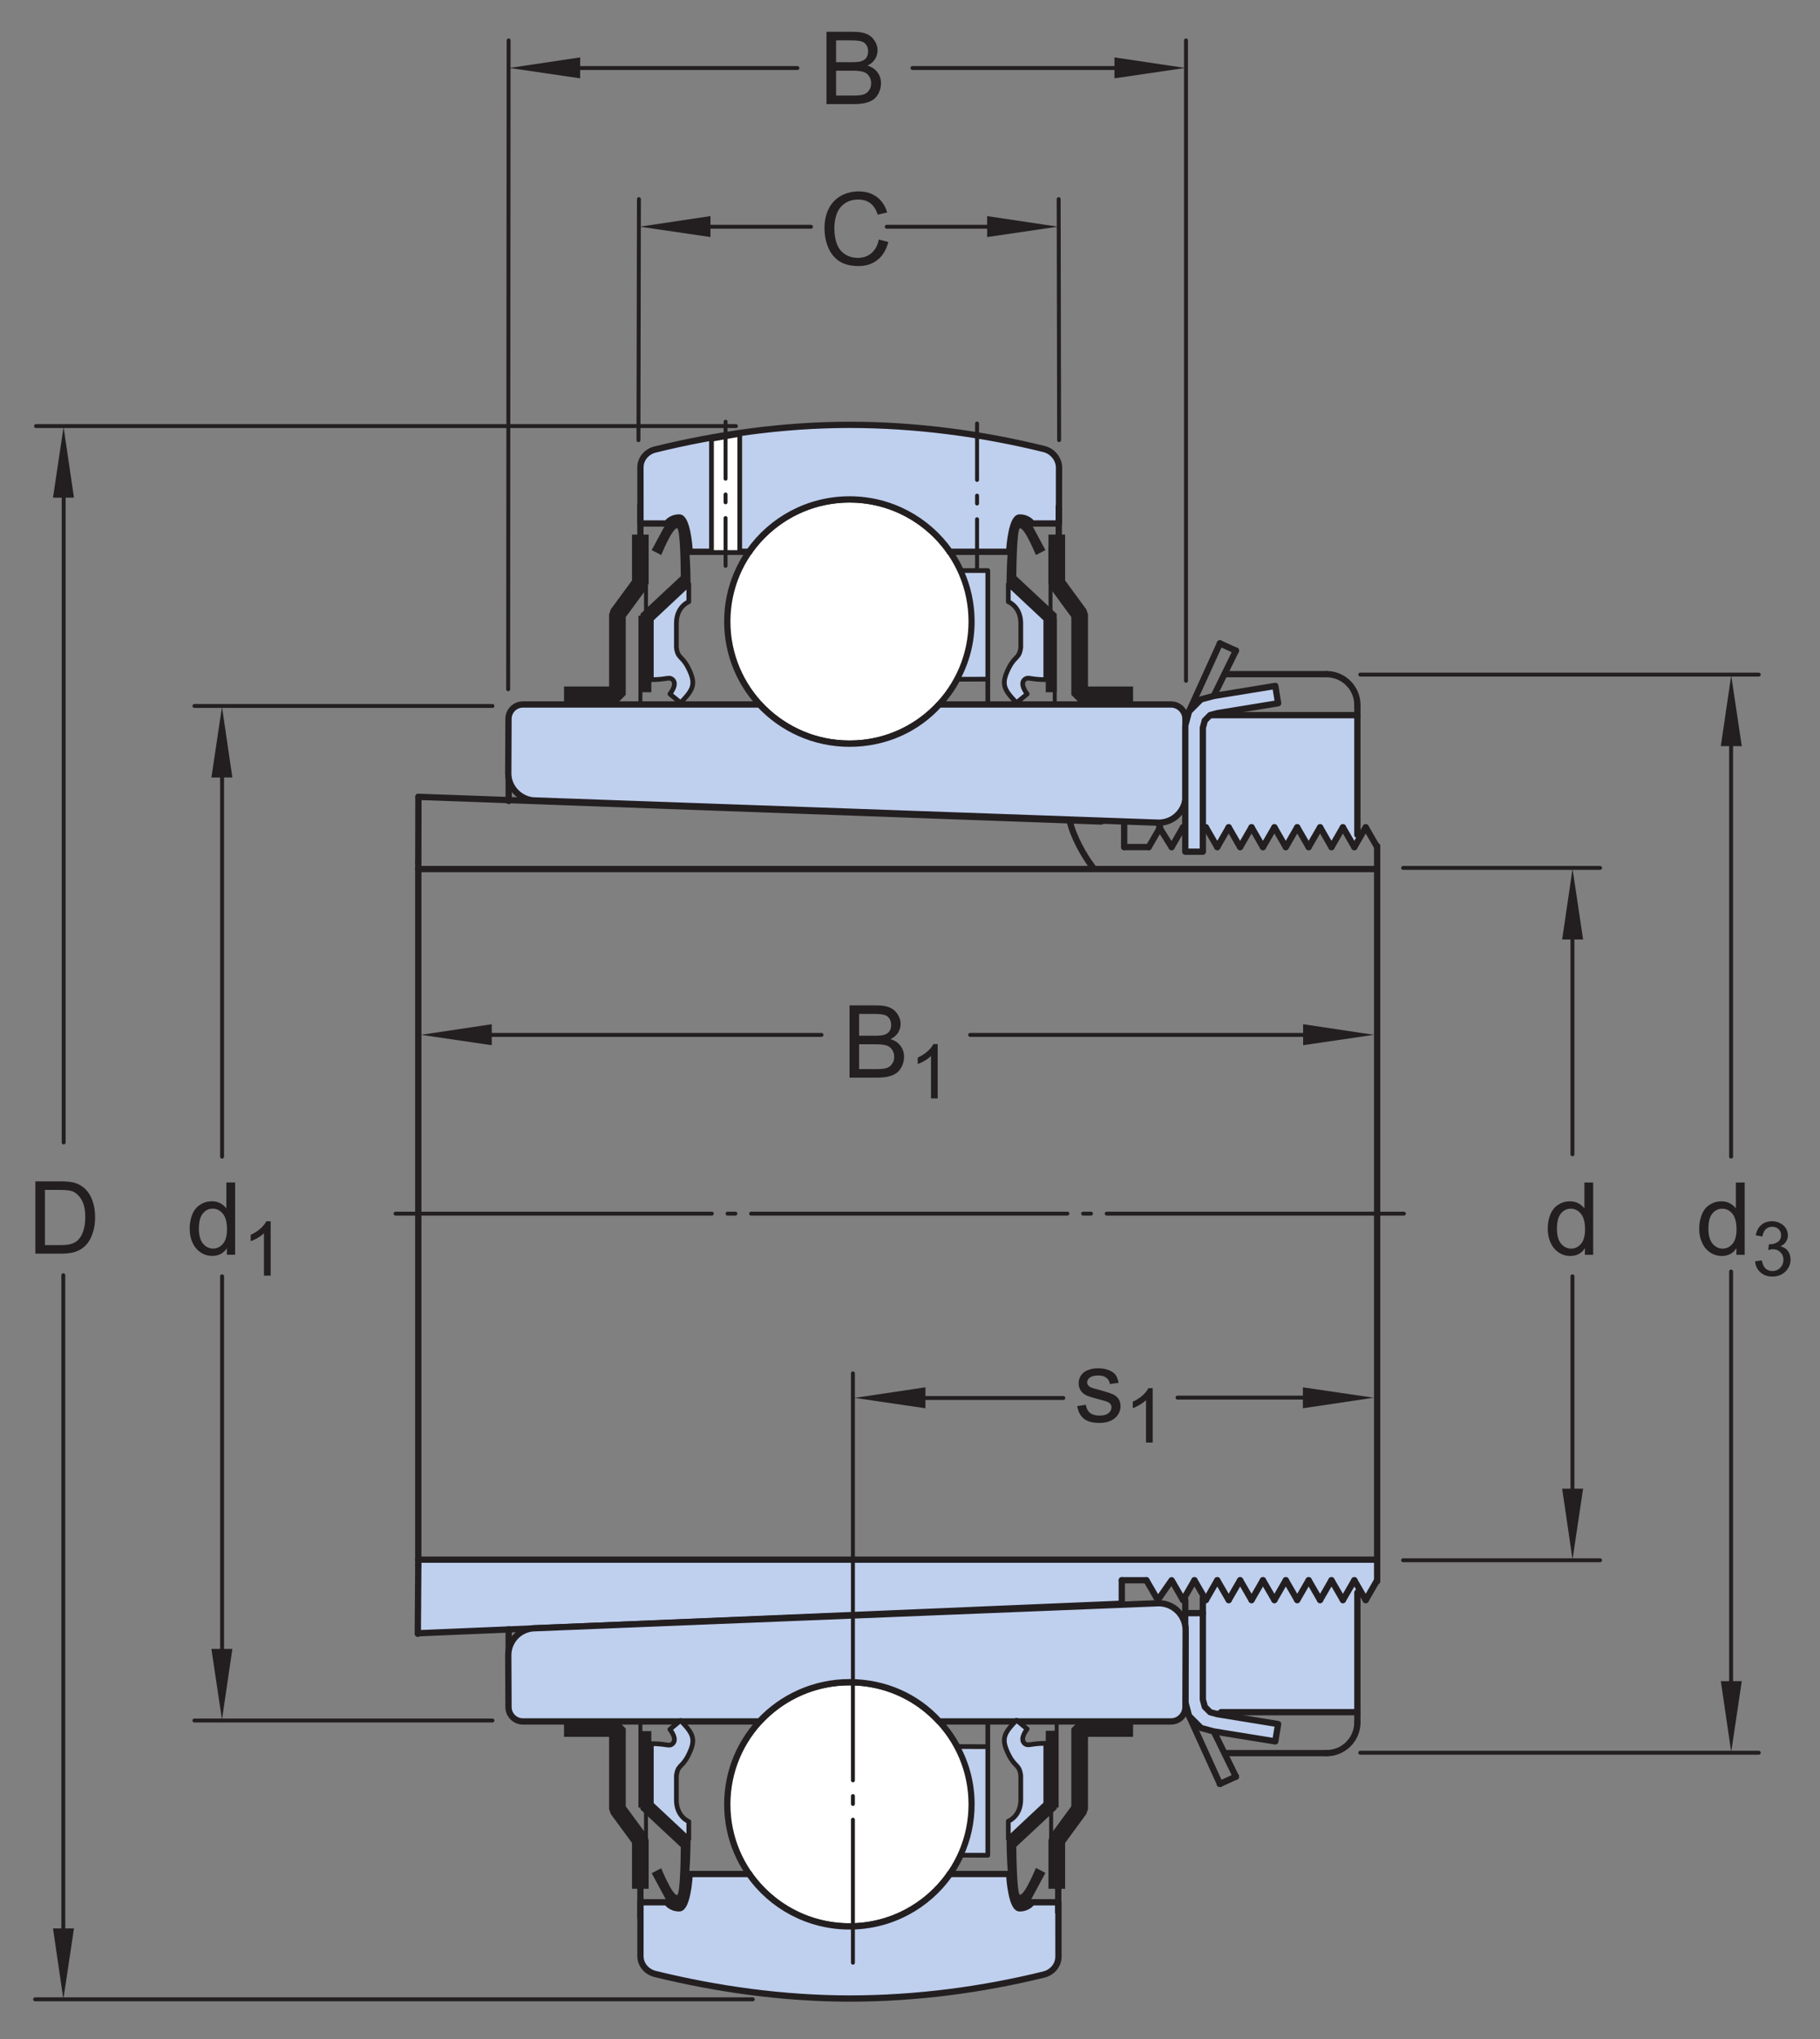 <?xml version="1.0" encoding="UTF-8"?>
<svg xmlns="http://www.w3.org/2000/svg" xmlns:xlink="http://www.w3.org/1999/xlink" width="216.5pt" height="242.5pt" viewBox="0 0 216.5 242.5" version="1.1">
<rect x="0" y="0" width="216.5" height="242.5" fill="#808080" stroke="none"/>
<defs>
<g>
<symbol overflow="visible" id="glyph0-0">
<path style="stroke:none;" d="M 1.5 0 L 1.5 -7.5 L 7.5 -7.5 L 7.5 0 Z M 1.688 -0.188 L 7.312 -0.188 L 7.312 -7.312 L 1.688 -7.312 Z M 1.688 -0.188 "/>
</symbol>
<symbol overflow="visible" id="glyph0-1">
<path style="stroke:none;" d="M 0.922 0 L 0.922 -8.594 L 3.891 -8.594 C 4.555 -8.594 5.066 -8.551 5.422 -8.469 C 5.91 -8.352 6.328 -8.148 6.672 -7.859 C 7.129 -7.473 7.469 -6.977 7.688 -6.375 C 7.914 -5.781 8.031 -5.102 8.031 -4.344 C 8.031 -3.688 7.953 -3.109 7.797 -2.609 C 7.648 -2.109 7.457 -1.691 7.219 -1.359 C 6.977 -1.023 6.711 -0.766 6.422 -0.578 C 6.141 -0.391 5.801 -0.242 5.406 -0.141 C 5.008 -0.047 4.551 0 4.031 0 Z M 2.062 -1.016 L 3.891 -1.016 C 4.461 -1.016 4.91 -1.066 5.234 -1.172 C 5.555 -1.273 5.812 -1.426 6 -1.625 C 6.27 -1.883 6.477 -2.242 6.625 -2.703 C 6.781 -3.16 6.859 -3.711 6.859 -4.359 C 6.859 -5.254 6.707 -5.941 6.406 -6.422 C 6.113 -6.91 5.758 -7.238 5.344 -7.406 C 5.031 -7.52 4.539 -7.578 3.875 -7.578 L 2.062 -7.578 Z M 2.062 -1.016 "/>
</symbol>
<symbol overflow="visible" id="glyph0-2">
<path style="stroke:none;" d="M 4.828 0 L 4.828 -0.781 C 4.43 -0.164 3.852 0.141 3.094 0.141 C 2.594 0.141 2.133 0.004 1.719 -0.266 C 1.301 -0.547 0.977 -0.93 0.75 -1.422 C 0.52 -1.91 0.406 -2.473 0.406 -3.109 C 0.406 -3.723 0.508 -4.285 0.719 -4.797 C 0.926 -5.305 1.238 -5.691 1.656 -5.953 C 2.07 -6.223 2.535 -6.359 3.047 -6.359 C 3.422 -6.359 3.754 -6.281 4.047 -6.125 C 4.336 -5.969 4.578 -5.766 4.766 -5.516 L 4.766 -8.594 L 5.812 -8.594 L 5.812 0 Z M 1.5 -3.109 C 1.5 -2.305 1.664 -1.707 2 -1.312 C 2.332 -0.926 2.727 -0.734 3.188 -0.734 C 3.645 -0.734 4.035 -0.922 4.359 -1.297 C 4.68 -1.672 4.844 -2.242 4.844 -3.016 C 4.844 -3.867 4.676 -4.492 4.344 -4.891 C 4.02 -5.285 3.617 -5.484 3.141 -5.484 C 2.672 -5.484 2.281 -5.289 1.969 -4.906 C 1.656 -4.531 1.5 -3.93 1.5 -3.109 Z M 1.5 -3.109 "/>
</symbol>
<symbol overflow="visible" id="glyph0-3">
<path style="stroke:none;" d="M 7.062 -3.016 L 8.188 -2.719 C 7.945 -1.789 7.52 -1.082 6.906 -0.594 C 6.289 -0.102 5.535 0.141 4.641 0.141 C 3.711 0.141 2.957 -0.047 2.375 -0.422 C 1.789 -0.797 1.348 -1.336 1.047 -2.047 C 0.742 -2.766 0.594 -3.535 0.594 -4.359 C 0.594 -5.254 0.766 -6.035 1.109 -6.703 C 1.453 -7.367 1.938 -7.875 2.562 -8.219 C 3.195 -8.562 3.895 -8.734 4.656 -8.734 C 5.508 -8.734 6.227 -8.516 6.812 -8.078 C 7.406 -7.641 7.816 -7.023 8.047 -6.234 L 6.922 -5.969 C 6.723 -6.594 6.43 -7.047 6.047 -7.328 C 5.672 -7.617 5.195 -7.766 4.625 -7.766 C 3.969 -7.766 3.414 -7.602 2.969 -7.281 C 2.531 -6.969 2.219 -6.547 2.031 -6.016 C 1.852 -5.484 1.766 -4.93 1.766 -4.359 C 1.766 -3.629 1.867 -2.992 2.078 -2.453 C 2.297 -1.91 2.629 -1.504 3.078 -1.234 C 3.523 -0.961 4.016 -0.828 4.547 -0.828 C 5.18 -0.828 5.719 -1.008 6.156 -1.375 C 6.602 -1.738 6.906 -2.285 7.062 -3.016 Z M 7.062 -3.016 "/>
</symbol>
<symbol overflow="visible" id="glyph0-4">
<path style="stroke:none;" d="M 0.875 0 L 0.875 -8.594 L 4.109 -8.594 C 4.766 -8.594 5.289 -8.504 5.688 -8.328 C 6.082 -8.148 6.391 -7.879 6.609 -7.516 C 6.836 -7.16 6.953 -6.785 6.953 -6.391 C 6.953 -6.023 6.852 -5.68 6.656 -5.359 C 6.457 -5.035 6.156 -4.773 5.75 -4.578 C 6.27 -4.422 6.664 -4.156 6.938 -3.781 C 7.219 -3.414 7.359 -2.984 7.359 -2.484 C 7.359 -2.086 7.273 -1.711 7.109 -1.359 C 6.941 -1.016 6.734 -0.75 6.484 -0.562 C 6.234 -0.375 5.914 -0.234 5.531 -0.141 C 5.156 -0.047 4.695 0 4.156 0 Z M 2.016 -4.984 L 3.875 -4.984 C 4.375 -4.984 4.734 -5.016 4.953 -5.078 C 5.242 -5.16 5.461 -5.301 5.609 -5.5 C 5.754 -5.707 5.828 -5.961 5.828 -6.266 C 5.828 -6.547 5.758 -6.797 5.625 -7.016 C 5.488 -7.234 5.289 -7.379 5.031 -7.453 C 4.781 -7.535 4.348 -7.578 3.734 -7.578 L 2.016 -7.578 Z M 2.016 -1.016 L 4.156 -1.016 C 4.52 -1.016 4.773 -1.031 4.922 -1.062 C 5.191 -1.102 5.41 -1.176 5.578 -1.281 C 5.754 -1.395 5.898 -1.555 6.016 -1.766 C 6.129 -1.973 6.188 -2.211 6.188 -2.484 C 6.188 -2.805 6.102 -3.086 5.938 -3.328 C 5.781 -3.566 5.555 -3.734 5.266 -3.828 C 4.973 -3.922 4.551 -3.969 4 -3.969 L 2.016 -3.969 Z M 2.016 -1.016 "/>
</symbol>
<symbol overflow="visible" id="glyph0-5">
<path style="stroke:none;" d="M 0.375 -1.859 L 1.406 -2.016 C 1.469 -1.598 1.629 -1.281 1.891 -1.062 C 2.16 -0.844 2.539 -0.734 3.031 -0.734 C 3.508 -0.734 3.863 -0.828 4.094 -1.016 C 4.332 -1.211 4.453 -1.445 4.453 -1.719 C 4.453 -1.957 4.348 -2.145 4.141 -2.281 C 3.992 -2.375 3.633 -2.492 3.062 -2.641 C 2.289 -2.836 1.754 -3.004 1.453 -3.141 C 1.16 -3.285 0.938 -3.484 0.781 -3.734 C 0.625 -3.984 0.547 -4.266 0.547 -4.578 C 0.547 -4.848 0.609 -5.102 0.734 -5.344 C 0.859 -5.582 1.031 -5.781 1.25 -5.938 C 1.414 -6.051 1.641 -6.148 1.922 -6.234 C 2.203 -6.316 2.508 -6.359 2.844 -6.359 C 3.32 -6.359 3.742 -6.285 4.109 -6.141 C 4.484 -6.004 4.758 -5.816 4.938 -5.578 C 5.113 -5.336 5.234 -5.02 5.297 -4.625 L 4.266 -4.484 C 4.223 -4.797 4.086 -5.039 3.859 -5.219 C 3.641 -5.406 3.32 -5.5 2.906 -5.5 C 2.426 -5.5 2.082 -5.414 1.875 -5.25 C 1.664 -5.094 1.562 -4.906 1.562 -4.688 C 1.562 -4.551 1.602 -4.43 1.688 -4.328 C 1.781 -4.211 1.914 -4.117 2.094 -4.047 C 2.195 -4.004 2.508 -3.914 3.031 -3.781 C 3.781 -3.57 4.301 -3.406 4.594 -3.281 C 4.883 -3.156 5.113 -2.973 5.281 -2.734 C 5.445 -2.492 5.531 -2.191 5.531 -1.828 C 5.531 -1.473 5.426 -1.141 5.219 -0.828 C 5.02 -0.523 4.727 -0.285 4.344 -0.109 C 3.957 0.055 3.52 0.141 3.031 0.141 C 2.219 0.141 1.598 -0.023 1.172 -0.359 C 0.754 -0.703 0.488 -1.203 0.375 -1.859 Z M 0.375 -1.859 "/>
</symbol>
<symbol overflow="visible" id="glyph1-0">
<path style="stroke:none;" d="M 1.125 0 L 1.125 -5.625 L 5.625 -5.625 L 5.625 0 Z M 1.266 -0.141 L 5.484 -0.141 L 5.484 -5.484 L 1.266 -5.484 Z M 1.266 -0.141 "/>
</symbol>
<symbol overflow="visible" id="glyph1-1">
<path style="stroke:none;" d="M 3.359 0 L 2.562 0 L 2.562 -5.047 C 2.375 -4.859 2.125 -4.672 1.812 -4.484 C 1.5 -4.305 1.223 -4.176 0.984 -4.094 L 0.984 -4.859 C 1.422 -5.055 1.805 -5.301 2.141 -5.594 C 2.473 -5.895 2.707 -6.188 2.844 -6.469 L 3.359 -6.469 Z M 3.359 0 "/>
</symbol>
<symbol overflow="visible" id="glyph1-2">
<path style="stroke:none;" d="M 0.375 -1.703 L 1.172 -1.812 C 1.266 -1.363 1.414 -1.039 1.625 -0.844 C 1.844 -0.645 2.113 -0.547 2.438 -0.547 C 2.801 -0.547 3.109 -0.672 3.359 -0.922 C 3.617 -1.18 3.75 -1.504 3.75 -1.891 C 3.75 -2.254 3.629 -2.551 3.391 -2.781 C 3.16 -3.02 2.863 -3.141 2.5 -3.141 C 2.344 -3.141 2.156 -3.109 1.938 -3.047 L 2.031 -3.75 C 2.082 -3.738 2.125 -3.734 2.156 -3.734 C 2.488 -3.734 2.789 -3.82 3.062 -4 C 3.332 -4.176 3.469 -4.445 3.469 -4.812 C 3.469 -5.102 3.367 -5.344 3.172 -5.531 C 2.973 -5.719 2.719 -5.812 2.406 -5.812 C 2.102 -5.812 1.848 -5.711 1.641 -5.516 C 1.441 -5.328 1.312 -5.039 1.25 -4.656 L 0.453 -4.797 C 0.555 -5.328 0.773 -5.738 1.109 -6.031 C 1.453 -6.32 1.879 -6.469 2.391 -6.469 C 2.742 -6.469 3.066 -6.391 3.359 -6.234 C 3.66 -6.086 3.891 -5.883 4.047 -5.625 C 4.203 -5.363 4.281 -5.086 4.281 -4.797 C 4.281 -4.516 4.203 -4.258 4.047 -4.031 C 3.898 -3.801 3.68 -3.617 3.391 -3.484 C 3.773 -3.398 4.07 -3.219 4.281 -2.938 C 4.488 -2.664 4.594 -2.32 4.594 -1.906 C 4.594 -1.344 4.383 -0.863 3.969 -0.469 C 3.562 -0.082 3.047 0.109 2.422 0.109 C 1.859 0.109 1.391 -0.055 1.016 -0.391 C 0.641 -0.723 0.426 -1.16 0.375 -1.703 Z M 0.375 -1.703 "/>
</symbol>
</g>
</defs>
<g id="surface1">
<g style="fill:rgb(13.73%,12.16%,12.549%);fill-opacity:1;">
  <use xlink:href="#glyph0-1" x="3.282" y="149.084"/>
</g>
<g style="fill:rgb(13.73%,12.16%,12.549%);fill-opacity:1;">
  <use xlink:href="#glyph0-2" x="22.158" y="149.216"/>
</g>
<g style="fill:rgb(13.73%,12.16%,12.549%);fill-opacity:1;">
  <use xlink:href="#glyph1-1" x="28.838" y="151.701"/>
</g>
<g style="fill:rgb(13.73%,12.16%,12.549%);fill-opacity:1;">
  <use xlink:href="#glyph0-3" x="97.486" y="31.497"/>
</g>
<g style="fill:rgb(13.73%,12.16%,12.549%);fill-opacity:1;">
  <use xlink:href="#glyph0-4" x="97.44" y="12.378"/>
</g>
<g style="fill:rgb(13.73%,12.16%,12.549%);fill-opacity:1;">
  <use xlink:href="#glyph0-4" x="100.182" y="128.154"/>
</g>
<g style="fill:rgb(13.73%,12.16%,12.549%);fill-opacity:1;">
  <use xlink:href="#glyph1-1" x="108.186" y="130.629"/>
</g>
<path style=" stroke:none;fill-rule:nonzero;fill:rgb(74.864%,81.065%,93.063%);fill-opacity:1;" d="M 143.445 98.383 L 144.801 100.734 L 146.16 98.383 L 147.52 100.734 L 148.879 98.383 L 150.234 100.734 L 151.598 98.383 L 152.953 100.734 L 154.312 98.383 L 155.672 100.734 L 157.031 98.383 L 158.387 100.734 L 159.746 98.383 L 161.105 100.734 L 161.469 100.062 L 161.469 85.047 L 144.199 85.047 L 143.32 85.68 L 143.086 86.551 L 143.086 98.812 "/>
<path style=" stroke:none;fill-rule:nonzero;fill:rgb(74.864%,81.065%,93.063%);fill-opacity:1;" d="M 143.445 190.078 L 144.801 187.727 L 146.16 190.078 L 147.52 187.727 L 148.879 190.078 L 150.234 187.727 L 151.598 190.078 L 152.953 187.727 L 154.312 190.078 L 155.672 187.727 L 157.031 190.078 L 158.387 187.727 L 159.746 190.078 L 161.105 187.727 L 161.469 188.395 L 161.469 203.414 L 144.199 203.414 L 143.32 202.781 L 143.086 201.91 L 143.086 189.645 "/>
<path style=" stroke:none;fill-rule:nonzero;fill:rgb(74.864%,81.065%,93.063%);fill-opacity:1;" d="M 163.82 185.477 L 49.758 185.477 L 49.699 194.293 L 49.773 194.227 L 133.445 190.719 L 133.445 187.926 L 136.371 187.926 L 137.73 190.277 L 139.371 187.926 L 140.727 190.277 L 142.086 187.926 L 143.445 190.277 L 144.801 187.926 L 146.16 190.277 L 147.52 187.926 L 148.879 190.277 L 150.234 187.926 L 151.598 190.277 L 152.953 187.926 L 154.312 190.277 L 155.672 187.926 L 157.031 190.277 L 158.387 187.926 L 159.746 190.277 L 161.105 187.926 L 162.461 190.277 L 163.82 187.926 L 163.82 188.047 "/>
<path style=" stroke:none;fill-rule:nonzero;fill:rgb(100%,100%,100%);fill-opacity:1;" d="M 101.059 88.43 C 109.086 88.43 115.586 81.926 115.586 73.91 C 115.586 65.891 109.086 59.391 101.059 59.391 C 93.023 59.391 86.516 65.891 86.516 73.91 C 86.516 81.926 93.023 88.43 101.059 88.43 "/>
<path style="fill:none;stroke-width:7.48;stroke-linecap:round;stroke-linejoin:round;stroke:rgb(13.73%,12.16%,12.549%);stroke-opacity:1;stroke-miterlimit:4;" d="M 1010.586 1540.703 C 1090.859 1540.703 1155.859 1605.742 1155.859 1685.898 C 1155.859 1766.094 1090.859 1831.094 1010.586 1831.094 C 930.234 1831.094 865.156 1766.094 865.156 1685.898 C 865.156 1605.742 930.234 1540.703 1010.586 1540.703 Z M 1010.586 1540.703 " transform="matrix(0.1,0,0,-0.1,0,242.5)"/>
<path style=" stroke:none;fill-rule:nonzero;fill:rgb(74.864%,81.065%,93.063%);fill-opacity:1;" d="M 101.059 59.391 C 96.137 59.391 91.773 61.832 89.141 65.566 L 89.141 65.621 L 82.027 65.621 C 82.027 64.863 81.695 61.539 80.809 61.539 C 79.758 61.539 79.316 62.254 79.316 62.254 L 76.188 62.254 L 76.184 55.582 C 76.184 54.543 76.949 53.699 77.918 53.461 C 85.211 51.668 93.082 50.523 101.059 50.523 C 109.027 50.523 116.887 51.598 124.176 53.395 C 125.145 53.629 125.91 54.477 125.977 55.512 L 125.973 62.254 L 122.777 62.254 C 122.777 62.254 122.336 61.539 121.281 61.539 C 120.398 61.539 120.062 64.863 120.062 65.621 L 112.961 65.621 L 112.961 65.566 C 110.332 61.832 105.973 59.391 101.059 59.391 "/>
<path style="fill:none;stroke-width:7.48;stroke-linecap:round;stroke-linejoin:round;stroke:rgb(13.73%,12.16%,12.549%);stroke-opacity:1;stroke-miterlimit:4;" d="M 1010.586 1831.094 C 961.367 1831.094 917.734 1806.68 891.406 1769.336 L 891.406 1768.789 L 820.273 1768.789 C 820.273 1776.367 816.953 1809.609 808.086 1809.609 C 797.578 1809.609 793.164 1802.461 793.164 1802.461 L 761.875 1802.461 L 761.836 1869.18 C 761.836 1879.57 769.492 1888.008 779.18 1890.391 C 852.109 1908.32 930.82 1919.766 1010.586 1919.766 C 1090.273 1919.766 1168.867 1909.023 1241.758 1891.055 C 1251.445 1888.711 1259.102 1880.234 1259.766 1869.883 L 1259.727 1802.461 L 1227.773 1802.461 C 1227.773 1802.461 1223.359 1809.609 1212.812 1809.609 C 1203.984 1809.609 1200.625 1776.367 1200.625 1768.789 L 1129.609 1768.789 L 1129.609 1769.336 C 1103.32 1806.68 1059.727 1831.094 1010.586 1831.094 Z M 1010.586 1831.094 " transform="matrix(0.1,0,0,-0.1,0,242.5)"/>
<path style=" stroke:none;fill-rule:nonzero;fill:rgb(74.864%,81.065%,93.063%);fill-opacity:1;" d="M 113.918 80.777 L 117.504 80.766 L 117.504 67.852 L 114.34 67.852 C 115.188 69.695 115.656 71.75 115.656 73.91 C 115.656 76.414 115.031 78.719 113.918 80.777 "/>
<path style="fill:none;stroke-width:5.61;stroke-linecap:round;stroke-linejoin:round;stroke:rgb(13.73%,12.16%,12.549%);stroke-opacity:1;stroke-miterlimit:4;" d="M 1139.18 1617.227 L 1175.039 1617.344 L 1175.039 1746.484 L 1143.398 1746.484 C 1151.875 1728.047 1156.562 1707.5 1156.562 1685.898 C 1156.562 1660.859 1150.312 1637.812 1139.18 1617.227 Z M 1139.18 1617.227 " transform="matrix(0.1,0,0,-0.1,0,242.5)"/>
<path style="fill:none;stroke-width:5.61;stroke-linecap:round;stroke-linejoin:round;stroke:rgb(13.73%,12.16%,12.549%);stroke-opacity:1;stroke-miterlimit:4;" d="M 1175.039 1617.344 L 1175.039 1587.852 " transform="matrix(0.1,0,0,-0.1,0,242.5)"/>
<path style=" stroke:none;fill-rule:nonzero;fill:rgb(100%,100%,100%);fill-opacity:1;" d="M 101.059 200.051 C 109.086 200.051 115.586 206.551 115.586 214.574 C 115.586 222.586 109.086 229.09 101.059 229.09 C 93.023 229.09 86.516 222.586 86.516 214.574 C 86.516 206.551 93.023 200.051 101.059 200.051 "/>
<path style="fill:none;stroke-width:7.48;stroke-linecap:round;stroke-linejoin:round;stroke:rgb(13.73%,12.16%,12.549%);stroke-opacity:1;stroke-miterlimit:4;" d="M 1010.586 424.492 C 1090.859 424.492 1155.859 359.492 1155.859 279.258 C 1155.859 199.141 1090.859 134.102 1010.586 134.102 C 930.234 134.102 865.156 199.141 865.156 279.258 C 865.156 359.492 930.234 424.492 1010.586 424.492 Z M 1010.586 424.492 " transform="matrix(0.1,0,0,-0.1,0,242.5)"/>
<path style=" stroke:none;fill-rule:nonzero;fill:rgb(74.864%,81.065%,93.063%);fill-opacity:1;" d="M 101.059 229.09 C 96.137 229.09 91.773 226.652 89.141 222.914 L 89.141 222.859 L 82.027 222.859 C 82.027 223.617 81.695 226.941 80.809 226.941 C 79.758 226.941 79.316 226.223 79.316 226.223 L 76.188 226.223 L 76.184 232.625 C 76.184 233.66 76.949 234.504 77.918 234.742 C 85.211 236.535 93.109 237.668 101.082 237.668 C 109.055 237.668 116.887 236.605 124.176 234.812 C 125.145 234.574 125.91 233.73 125.91 232.691 L 125.906 226.223 L 122.777 226.223 C 122.777 226.223 122.336 226.941 121.281 226.941 C 120.398 226.941 120.062 223.617 120.062 222.859 L 112.961 222.859 L 112.961 222.914 C 110.332 226.652 105.973 229.09 101.059 229.09 "/>
<path style="fill:none;stroke-width:7.48;stroke-linecap:round;stroke-linejoin:round;stroke:rgb(13.73%,12.16%,12.549%);stroke-opacity:1;stroke-miterlimit:4;" d="M 1010.586 134.102 C 961.367 134.102 917.734 158.477 891.406 195.859 L 891.406 196.406 L 820.273 196.406 C 820.273 188.828 816.953 155.586 808.086 155.586 C 797.578 155.586 793.164 162.773 793.164 162.773 L 761.875 162.773 L 761.836 98.75 C 761.836 88.398 769.492 79.961 779.18 77.578 C 852.109 59.648 931.094 48.32 1010.82 48.32 C 1090.547 48.32 1168.867 58.945 1241.758 76.875 C 1251.445 79.258 1259.102 87.695 1259.102 98.086 L 1259.062 162.773 L 1227.773 162.773 C 1227.773 162.773 1223.359 155.586 1212.812 155.586 C 1203.984 155.586 1200.625 188.828 1200.625 196.406 L 1129.609 196.406 L 1129.609 195.859 C 1103.32 158.477 1059.727 134.102 1010.586 134.102 Z M 1010.586 134.102 " transform="matrix(0.1,0,0,-0.1,0,242.5)"/>
<path style=" stroke:none;fill-rule:nonzero;fill:rgb(74.864%,81.065%,93.063%);fill-opacity:1;" d="M 113.918 207.703 L 117.504 207.711 L 117.504 220.629 L 114.34 220.625 C 115.188 218.785 115.656 216.73 115.656 214.57 C 115.656 212.062 115.031 209.766 113.918 207.703 "/>
<path style="fill:none;stroke-width:5.61;stroke-linecap:round;stroke-linejoin:round;stroke:rgb(13.73%,12.16%,12.549%);stroke-opacity:1;stroke-miterlimit:4;" d="M 1139.18 347.969 L 1175.039 347.891 L 1175.039 218.711 L 1143.398 218.75 C 1151.875 237.148 1156.562 257.695 1156.562 279.297 C 1156.562 304.375 1150.312 327.344 1139.18 347.969 Z M 1139.18 347.969 " transform="matrix(0.1,0,0,-0.1,0,242.5)"/>
<path style="fill:none;stroke-width:5.61;stroke-linecap:round;stroke-linejoin:round;stroke:rgb(13.73%,12.16%,12.549%);stroke-opacity:1;stroke-miterlimit:4;" d="M 1175.039 347.891 L 1175.039 377.344 " transform="matrix(0.1,0,0,-0.1,0,242.5)"/>
<path style="fill-rule:nonzero;fill:rgb(100%,100%,100%);fill-opacity:1;stroke-width:5.61;stroke-linecap:round;stroke-linejoin:round;stroke:rgb(13.73%,12.16%,12.549%);stroke-opacity:1;stroke-miterlimit:4;" d="M 846.367 1767.969 L 846.367 1902.617 L 879.961 1908.477 L 879.961 1767.969 Z M 846.367 1767.969 " transform="matrix(0.1,0,0,-0.1,0,242.5)"/>
<path style="fill:none;stroke-width:4.68;stroke-linecap:round;stroke-linejoin:round;stroke:rgb(13.73%,12.16%,12.549%);stroke-opacity:1;stroke-dasharray:67.82,18.71,9.35,18.71;stroke-miterlimit:1;" d="M 863.125 1923.516 L 863.125 1752.109 " transform="matrix(0.1,0,0,-0.1,0,242.5)"/>
<path style="fill:none;stroke-width:4.68;stroke-linecap:butt;stroke-linejoin:round;stroke:rgb(13.73%,12.16%,12.549%);stroke-opacity:1;stroke-miterlimit:1;" d="M 1254.648 1689.414 L 1254.648 1584.297 " transform="matrix(0.1,0,0,-0.1,0,242.5)"/>
<path style="fill:none;stroke-width:4.68;stroke-linecap:butt;stroke-linejoin:round;stroke:rgb(13.73%,12.16%,12.549%);stroke-opacity:1;stroke-miterlimit:1;" d="M 1249.648 1775.781 L 1249.648 1670.703 " transform="matrix(0.1,0,0,-0.1,0,242.5)"/>
<path style="fill:none;stroke-width:7.48;stroke-linecap:round;stroke-linejoin:round;stroke:rgb(13.73%,12.16%,12.549%);stroke-opacity:1;stroke-miterlimit:4;" d="M 605.117 1501.602 L 605.117 1472.422 " transform="matrix(0.1,0,0,-0.1,0,242.5)"/>
<path style="fill:none;stroke-width:7.48;stroke-linecap:round;stroke-linejoin:round;stroke:rgb(13.73%,12.16%,12.549%);stroke-opacity:1;stroke-miterlimit:4;" d="M 605.117 487.383 L 605.117 462.227 " transform="matrix(0.1,0,0,-0.1,0,242.5)"/>
<path style="fill:none;stroke-width:4.68;stroke-linecap:round;stroke-linejoin:round;stroke:rgb(13.73%,12.16%,12.549%);stroke-opacity:1;stroke-dasharray:376.2,18.71,9.35,18.71;stroke-miterlimit:1;" d="M 470.547 981.719 L 1670 981.719 " transform="matrix(0.1,0,0,-0.1,0,242.5)"/>
<path style="fill:none;stroke-width:7.48;stroke-linecap:round;stroke-linejoin:round;stroke:rgb(13.73%,12.16%,12.549%);stroke-opacity:1;stroke-miterlimit:1;" d="M 497.578 570.234 L 1638.203 570.234 " transform="matrix(0.1,0,0,-0.1,0,242.5)"/>
<path style="fill:none;stroke-width:7.48;stroke-linecap:round;stroke-linejoin:round;stroke:rgb(13.73%,12.16%,12.549%);stroke-opacity:1;stroke-miterlimit:1;" d="M 497.578 1391.523 L 1638.203 1391.523 " transform="matrix(0.1,0,0,-0.1,0,242.5)"/>
<path style="fill:none;stroke-width:7.48;stroke-linecap:round;stroke-linejoin:round;stroke:rgb(13.73%,12.16%,12.549%);stroke-opacity:1;stroke-miterlimit:1;" d="M 1638.203 544.531 L 1638.203 981.719 " transform="matrix(0.1,0,0,-0.1,0,242.5)"/>
<path style="fill:none;stroke-width:7.48;stroke-linecap:round;stroke-linejoin:round;stroke:rgb(13.73%,12.16%,12.549%);stroke-opacity:1;stroke-miterlimit:1;" d="M 1638.203 1418.906 L 1638.203 981.719 " transform="matrix(0.1,0,0,-0.1,0,242.5)"/>
<path style="fill:none;stroke-width:7.48;stroke-linecap:round;stroke-linejoin:round;stroke:rgb(13.73%,12.16%,12.549%);stroke-opacity:1;stroke-miterlimit:1;" d="M 497.578 981.719 L 497.578 563.594 " transform="matrix(0.1,0,0,-0.1,0,242.5)"/>
<path style="fill:none;stroke-width:7.48;stroke-linecap:round;stroke-linejoin:round;stroke:rgb(13.73%,12.16%,12.549%);stroke-opacity:1;stroke-miterlimit:1;" d="M 497.578 981.719 L 497.578 1399.766 " transform="matrix(0.1,0,0,-0.1,0,242.5)"/>
<path style="fill:none;stroke-width:7.48;stroke-linecap:round;stroke-linejoin:round;stroke:rgb(13.73%,12.16%,12.549%);stroke-opacity:1;stroke-miterlimit:1;" d="M 1638.203 545.742 L 1624.609 522.188 " transform="matrix(0.1,0,0,-0.1,0,242.5)"/>
<path style="fill:none;stroke-width:7.48;stroke-linecap:round;stroke-linejoin:round;stroke:rgb(13.73%,12.16%,12.549%);stroke-opacity:1;stroke-miterlimit:1;" d="M 1624.609 522.227 L 1611.055 545.742 " transform="matrix(0.1,0,0,-0.1,0,242.5)"/>
<path style="fill:none;stroke-width:7.48;stroke-linecap:round;stroke-linejoin:round;stroke:rgb(13.73%,12.16%,12.549%);stroke-opacity:1;stroke-miterlimit:1;" d="M 1611.055 545.742 L 1597.461 522.188 " transform="matrix(0.1,0,0,-0.1,0,242.5)"/>
<path style="fill:none;stroke-width:7.48;stroke-linecap:round;stroke-linejoin:round;stroke:rgb(13.73%,12.16%,12.549%);stroke-opacity:1;stroke-miterlimit:1;" d="M 1597.461 522.227 L 1583.867 545.742 " transform="matrix(0.1,0,0,-0.1,0,242.5)"/>
<path style="fill:none;stroke-width:7.48;stroke-linecap:round;stroke-linejoin:round;stroke:rgb(13.73%,12.16%,12.549%);stroke-opacity:1;stroke-miterlimit:1;" d="M 1583.867 545.742 L 1570.312 522.188 " transform="matrix(0.1,0,0,-0.1,0,242.5)"/>
<path style="fill:none;stroke-width:7.48;stroke-linecap:round;stroke-linejoin:round;stroke:rgb(13.73%,12.16%,12.549%);stroke-opacity:1;stroke-miterlimit:1;" d="M 1570.312 522.227 L 1556.719 545.742 " transform="matrix(0.1,0,0,-0.1,0,242.5)"/>
<path style="fill:none;stroke-width:7.48;stroke-linecap:round;stroke-linejoin:round;stroke:rgb(13.73%,12.16%,12.549%);stroke-opacity:1;stroke-miterlimit:1;" d="M 1556.719 545.742 L 1543.125 522.188 " transform="matrix(0.1,0,0,-0.1,0,242.5)"/>
<path style="fill:none;stroke-width:7.48;stroke-linecap:round;stroke-linejoin:round;stroke:rgb(13.73%,12.16%,12.549%);stroke-opacity:1;stroke-miterlimit:1;" d="M 1543.125 522.227 L 1529.531 545.742 " transform="matrix(0.1,0,0,-0.1,0,242.5)"/>
<path style="fill:none;stroke-width:7.48;stroke-linecap:round;stroke-linejoin:round;stroke:rgb(13.73%,12.16%,12.549%);stroke-opacity:1;stroke-miterlimit:1;" d="M 1529.531 545.742 L 1515.977 522.188 " transform="matrix(0.1,0,0,-0.1,0,242.5)"/>
<path style="fill:none;stroke-width:7.48;stroke-linecap:round;stroke-linejoin:round;stroke:rgb(13.73%,12.16%,12.549%);stroke-opacity:1;stroke-miterlimit:1;" d="M 1515.977 522.227 L 1502.344 545.742 " transform="matrix(0.1,0,0,-0.1,0,242.5)"/>
<path style="fill:none;stroke-width:7.48;stroke-linecap:round;stroke-linejoin:round;stroke:rgb(13.73%,12.16%,12.549%);stroke-opacity:1;stroke-miterlimit:1;" d="M 1502.344 545.742 L 1488.789 522.188 " transform="matrix(0.1,0,0,-0.1,0,242.5)"/>
<path style="fill:none;stroke-width:7.48;stroke-linecap:round;stroke-linejoin:round;stroke:rgb(13.73%,12.16%,12.549%);stroke-opacity:1;stroke-miterlimit:1;" d="M 1488.789 522.227 L 1475.195 545.742 " transform="matrix(0.1,0,0,-0.1,0,242.5)"/>
<path style="fill:none;stroke-width:7.48;stroke-linecap:round;stroke-linejoin:round;stroke:rgb(13.73%,12.16%,12.549%);stroke-opacity:1;stroke-miterlimit:1;" d="M 1475.195 545.742 L 1461.602 522.188 " transform="matrix(0.1,0,0,-0.1,0,242.5)"/>
<path style="fill:none;stroke-width:7.48;stroke-linecap:round;stroke-linejoin:round;stroke:rgb(13.73%,12.16%,12.549%);stroke-opacity:1;stroke-miterlimit:1;" d="M 1461.602 522.227 L 1448.008 545.742 " transform="matrix(0.1,0,0,-0.1,0,242.5)"/>
<path style="fill:none;stroke-width:7.48;stroke-linecap:round;stroke-linejoin:round;stroke:rgb(13.73%,12.16%,12.549%);stroke-opacity:1;stroke-miterlimit:1;" d="M 1448.008 545.742 L 1434.453 522.188 " transform="matrix(0.1,0,0,-0.1,0,242.5)"/>
<path style="fill:none;stroke-width:7.48;stroke-linecap:round;stroke-linejoin:round;stroke:rgb(13.73%,12.16%,12.549%);stroke-opacity:1;stroke-miterlimit:1;" d="M 1434.453 522.227 L 1420.859 545.742 " transform="matrix(0.1,0,0,-0.1,0,242.5)"/>
<path style="fill:none;stroke-width:7.48;stroke-linecap:round;stroke-linejoin:round;stroke:rgb(13.73%,12.16%,12.549%);stroke-opacity:1;stroke-miterlimit:1;" d="M 1420.859 545.742 L 1407.266 522.188 " transform="matrix(0.1,0,0,-0.1,0,242.5)"/>
<path style="fill:none;stroke-width:7.48;stroke-linecap:round;stroke-linejoin:round;stroke:rgb(13.73%,12.16%,12.549%);stroke-opacity:1;stroke-miterlimit:1;" d="M 1407.266 522.227 L 1393.711 545.742 L 1377.305 522.227 L 1363.711 545.742 " transform="matrix(0.1,0,0,-0.1,0,242.5)"/>
<path style="fill:none;stroke-width:7.48;stroke-linecap:round;stroke-linejoin:round;stroke:rgb(13.73%,12.16%,12.549%);stroke-opacity:1;stroke-miterlimit:1;" d="M 1363.711 545.742 L 1334.453 545.742 " transform="matrix(0.1,0,0,-0.1,0,242.5)"/>
<path style="fill:none;stroke-width:7.48;stroke-linecap:round;stroke-linejoin:round;stroke:rgb(13.73%,12.16%,12.549%);stroke-opacity:1;stroke-miterlimit:1;" d="M 1334.453 545.742 L 1334.453 517.812 " transform="matrix(0.1,0,0,-0.1,0,242.5)"/>
<path style="fill:none;stroke-width:7.48;stroke-linecap:round;stroke-linejoin:round;stroke:rgb(13.73%,12.16%,12.549%);stroke-opacity:1;stroke-miterlimit:1;" d="M 1638.203 1417.656 L 1624.609 1441.172 " transform="matrix(0.1,0,0,-0.1,0,242.5)"/>
<path style="fill:none;stroke-width:7.48;stroke-linecap:round;stroke-linejoin:round;stroke:rgb(13.73%,12.16%,12.549%);stroke-opacity:1;stroke-miterlimit:1;" d="M 1624.609 1441.172 L 1611.055 1417.656 " transform="matrix(0.1,0,0,-0.1,0,242.5)"/>
<path style="fill:none;stroke-width:7.48;stroke-linecap:round;stroke-linejoin:round;stroke:rgb(13.73%,12.16%,12.549%);stroke-opacity:1;stroke-miterlimit:1;" d="M 1611.055 1417.656 L 1597.461 1441.172 " transform="matrix(0.1,0,0,-0.1,0,242.5)"/>
<path style="fill:none;stroke-width:7.48;stroke-linecap:round;stroke-linejoin:round;stroke:rgb(13.73%,12.16%,12.549%);stroke-opacity:1;stroke-miterlimit:1;" d="M 1597.461 1441.172 L 1583.867 1417.656 " transform="matrix(0.1,0,0,-0.1,0,242.5)"/>
<path style="fill:none;stroke-width:7.48;stroke-linecap:round;stroke-linejoin:round;stroke:rgb(13.73%,12.16%,12.549%);stroke-opacity:1;stroke-miterlimit:1;" d="M 1583.867 1417.656 L 1570.312 1441.172 " transform="matrix(0.1,0,0,-0.1,0,242.5)"/>
<path style="fill:none;stroke-width:7.48;stroke-linecap:round;stroke-linejoin:round;stroke:rgb(13.73%,12.16%,12.549%);stroke-opacity:1;stroke-miterlimit:1;" d="M 1570.312 1441.172 L 1556.719 1417.656 " transform="matrix(0.1,0,0,-0.1,0,242.5)"/>
<path style="fill:none;stroke-width:7.48;stroke-linecap:round;stroke-linejoin:round;stroke:rgb(13.73%,12.16%,12.549%);stroke-opacity:1;stroke-miterlimit:1;" d="M 1556.719 1417.656 L 1543.125 1441.172 " transform="matrix(0.1,0,0,-0.1,0,242.5)"/>
<path style="fill:none;stroke-width:7.48;stroke-linecap:round;stroke-linejoin:round;stroke:rgb(13.73%,12.16%,12.549%);stroke-opacity:1;stroke-miterlimit:1;" d="M 1543.125 1441.172 L 1529.531 1417.656 " transform="matrix(0.1,0,0,-0.1,0,242.5)"/>
<path style="fill:none;stroke-width:7.48;stroke-linecap:round;stroke-linejoin:round;stroke:rgb(13.73%,12.16%,12.549%);stroke-opacity:1;stroke-miterlimit:1;" d="M 1529.531 1417.656 L 1515.977 1441.172 " transform="matrix(0.1,0,0,-0.1,0,242.5)"/>
<path style="fill:none;stroke-width:7.48;stroke-linecap:round;stroke-linejoin:round;stroke:rgb(13.73%,12.16%,12.549%);stroke-opacity:1;stroke-miterlimit:1;" d="M 1515.977 1441.172 L 1502.344 1417.656 " transform="matrix(0.1,0,0,-0.1,0,242.5)"/>
<path style="fill:none;stroke-width:7.48;stroke-linecap:round;stroke-linejoin:round;stroke:rgb(13.73%,12.16%,12.549%);stroke-opacity:1;stroke-miterlimit:1;" d="M 1502.344 1417.656 L 1488.789 1441.172 " transform="matrix(0.1,0,0,-0.1,0,242.5)"/>
<path style="fill:none;stroke-width:7.48;stroke-linecap:round;stroke-linejoin:round;stroke:rgb(13.73%,12.16%,12.549%);stroke-opacity:1;stroke-miterlimit:1;" d="M 1488.789 1441.172 L 1475.195 1417.656 " transform="matrix(0.1,0,0,-0.1,0,242.5)"/>
<path style="fill:none;stroke-width:7.48;stroke-linecap:round;stroke-linejoin:round;stroke:rgb(13.73%,12.16%,12.549%);stroke-opacity:1;stroke-miterlimit:1;" d="M 1475.195 1417.656 L 1461.602 1441.172 " transform="matrix(0.1,0,0,-0.1,0,242.5)"/>
<path style="fill:none;stroke-width:7.48;stroke-linecap:round;stroke-linejoin:round;stroke:rgb(13.73%,12.16%,12.549%);stroke-opacity:1;stroke-miterlimit:1;" d="M 1461.602 1441.172 L 1448.008 1417.656 " transform="matrix(0.1,0,0,-0.1,0,242.5)"/>
<path style="fill:none;stroke-width:7.48;stroke-linecap:round;stroke-linejoin:round;stroke:rgb(13.73%,12.16%,12.549%);stroke-opacity:1;stroke-miterlimit:1;" d="M 1448.008 1417.656 L 1434.453 1441.172 " transform="matrix(0.1,0,0,-0.1,0,242.5)"/>
<path style="fill:none;stroke-width:7.48;stroke-linecap:round;stroke-linejoin:round;stroke:rgb(13.73%,12.16%,12.549%);stroke-opacity:1;stroke-miterlimit:1;" d="M 1434.453 1441.172 L 1420.859 1417.656 " transform="matrix(0.1,0,0,-0.1,0,242.5)"/>
<path style="fill:none;stroke-width:7.48;stroke-linecap:round;stroke-linejoin:round;stroke:rgb(13.73%,12.16%,12.549%);stroke-opacity:1;stroke-miterlimit:1;" d="M 1420.859 1417.656 L 1407.266 1441.172 " transform="matrix(0.1,0,0,-0.1,0,242.5)"/>
<path style="fill:none;stroke-width:7.48;stroke-linecap:round;stroke-linejoin:round;stroke:rgb(13.73%,12.16%,12.549%);stroke-opacity:1;stroke-miterlimit:1;" d="M 1407.266 1441.172 L 1393.711 1417.656 " transform="matrix(0.1,0,0,-0.1,0,242.5)"/>
<path style="fill:none;stroke-width:7.48;stroke-linecap:round;stroke-linejoin:round;stroke:rgb(13.73%,12.16%,12.549%);stroke-opacity:1;stroke-miterlimit:1;" d="M 1393.711 1417.656 L 1378.984 1441.172 " transform="matrix(0.1,0,0,-0.1,0,242.5)"/>
<path style="fill:none;stroke-width:7.48;stroke-linecap:round;stroke-linejoin:round;stroke:rgb(13.73%,12.16%,12.549%);stroke-opacity:1;stroke-miterlimit:1;" d="M 1380.117 1441.172 L 1366.523 1417.656 " transform="matrix(0.1,0,0,-0.1,0,242.5)"/>
<path style="fill:none;stroke-width:7.48;stroke-linecap:round;stroke-linejoin:round;stroke:rgb(13.73%,12.16%,12.549%);stroke-opacity:1;stroke-miterlimit:1;" d="M 1366.523 1417.656 L 1337.266 1417.656 " transform="matrix(0.1,0,0,-0.1,0,242.5)"/>
<path style="fill:none;stroke-width:7.48;stroke-linecap:round;stroke-linejoin:round;stroke:rgb(13.73%,12.16%,12.549%);stroke-opacity:1;stroke-miterlimit:1;" d="M 1337.266 1417.656 L 1337.266 1448.047 " transform="matrix(0.1,0,0,-0.1,0,242.5)"/>
<path style="fill:none;stroke-width:7.48;stroke-linecap:round;stroke-linejoin:round;stroke:rgb(13.73%,12.16%,12.549%);stroke-opacity:1;stroke-miterlimit:1;" d="M 1334.453 517.812 L 497.734 482.734 " transform="matrix(0.1,0,0,-0.1,0,242.5)"/>
<path style="fill:none;stroke-width:7.48;stroke-linecap:round;stroke-linejoin:round;stroke:rgb(13.73%,12.16%,12.549%);stroke-opacity:1;stroke-miterlimit:1;" d="M 1310.078 1448.047 L 497.734 1477.383 " transform="matrix(0.1,0,0,-0.1,0,242.5)"/>
<path style="fill:none;stroke-width:7.48;stroke-linecap:round;stroke-linejoin:round;stroke:rgb(13.73%,12.16%,12.549%);stroke-opacity:1;stroke-miterlimit:1;" d="M 496.992 482.07 L 497.578 563.633 " transform="matrix(0.1,0,0,-0.1,0,242.5)"/>
<path style="fill:none;stroke-width:7.48;stroke-linecap:round;stroke-linejoin:round;stroke:rgb(13.73%,12.16%,12.549%);stroke-opacity:1;stroke-miterlimit:1;" d="M 497.734 1477.383 L 497.578 1399.766 " transform="matrix(0.1,0,0,-0.1,0,242.5)"/>
<path style="fill:none;stroke-width:7.48;stroke-linecap:round;stroke-linejoin:round;stroke:rgb(13.73%,12.16%,12.549%);stroke-opacity:1;stroke-miterlimit:1;" d="M 1451.172 303.555 L 1470.195 312.188 " transform="matrix(0.1,0,0,-0.1,0,242.5)"/>
<path style="fill:none;stroke-width:7.48;stroke-linecap:round;stroke-linejoin:round;stroke:rgb(13.73%,12.16%,12.549%);stroke-opacity:1;stroke-miterlimit:1;" d="M 1470.195 312.188 L 1470.195 312.188 " transform="matrix(0.1,0,0,-0.1,0,242.5)"/>
<path style="fill:none;stroke-width:7.48;stroke-linecap:round;stroke-linejoin:round;stroke:rgb(13.73%,12.16%,12.549%);stroke-opacity:1;stroke-miterlimit:1;" d="M 1470.195 312.188 L 1443.828 366.016 " transform="matrix(0.1,0,0,-0.1,0,242.5)"/>
<path style="fill:none;stroke-width:7.48;stroke-linecap:round;stroke-linejoin:round;stroke:rgb(13.73%,12.16%,12.549%);stroke-opacity:1;stroke-miterlimit:1;" d="M 1414.453 384.375 L 1451.172 303.555 " transform="matrix(0.1,0,0,-0.1,0,242.5)"/>
<path style="fill:none;stroke-width:7.48;stroke-linecap:round;stroke-linejoin:round;stroke:rgb(13.73%,12.16%,12.549%);stroke-opacity:1;stroke-miterlimit:1;" d="M 1451.172 303.555 L 1451.172 303.555 " transform="matrix(0.1,0,0,-0.1,0,242.5)"/>
<path style="fill:none;stroke-width:7.48;stroke-linecap:round;stroke-linejoin:round;stroke:rgb(13.73%,12.16%,12.549%);stroke-opacity:1;stroke-miterlimit:1;" d="M 1451.172 1659.844 L 1470.195 1651.211 " transform="matrix(0.1,0,0,-0.1,0,242.5)"/>
<path style="fill:none;stroke-width:7.48;stroke-linecap:round;stroke-linejoin:round;stroke:rgb(13.73%,12.16%,12.549%);stroke-opacity:1;stroke-miterlimit:1;" d="M 1470.195 1651.211 L 1470.195 1651.211 " transform="matrix(0.1,0,0,-0.1,0,242.5)"/>
<path style="fill:none;stroke-width:7.48;stroke-linecap:round;stroke-linejoin:round;stroke:rgb(13.73%,12.16%,12.549%);stroke-opacity:1;stroke-miterlimit:1;" d="M 1470.195 1651.211 L 1443.828 1597.383 " transform="matrix(0.1,0,0,-0.1,0,242.5)"/>
<path style="fill:none;stroke-width:7.48;stroke-linecap:round;stroke-linejoin:round;stroke:rgb(13.73%,12.16%,12.549%);stroke-opacity:1;stroke-miterlimit:1;" d="M 1414.453 1579.023 L 1451.172 1659.844 " transform="matrix(0.1,0,0,-0.1,0,242.5)"/>
<path style="fill:none;stroke-width:7.48;stroke-linecap:round;stroke-linejoin:round;stroke:rgb(13.73%,12.16%,12.549%);stroke-opacity:1;stroke-miterlimit:1;" d="M 1451.172 1659.844 L 1451.172 1659.844 " transform="matrix(0.1,0,0,-0.1,0,242.5)"/>
<path style="fill:none;stroke-width:7.48;stroke-linecap:round;stroke-linejoin:round;stroke:rgb(13.73%,12.16%,12.549%);stroke-opacity:1;stroke-miterlimit:1;" d="M 1614.688 376.719 C 1614.688 366.992 1610.82 357.734 1603.945 350.859 C 1597.109 343.984 1587.812 340.156 1578.086 340.156 " transform="matrix(0.1,0,0,-0.1,0,242.5)"/>
<path style="fill:none;stroke-width:7.48;stroke-linecap:round;stroke-linejoin:round;stroke:rgb(13.73%,12.16%,12.549%);stroke-opacity:1;stroke-miterlimit:1;" d="M 1614.688 1586.68 C 1614.688 1596.406 1610.82 1605.664 1603.945 1612.539 C 1597.109 1619.414 1587.812 1623.281 1578.086 1623.281 " transform="matrix(0.1,0,0,-0.1,0,242.5)"/>
<path style="fill:none;stroke-width:7.48;stroke-linecap:round;stroke-linejoin:round;stroke:rgb(13.73%,12.16%,12.549%);stroke-opacity:1;stroke-miterlimit:1;" d="M 1614.688 388.867 L 1614.688 376.719 " transform="matrix(0.1,0,0,-0.1,0,242.5)"/>
<path style="fill:none;stroke-width:7.48;stroke-linecap:round;stroke-linejoin:round;stroke:rgb(13.73%,12.16%,12.549%);stroke-opacity:1;stroke-miterlimit:1;" d="M 1614.688 1574.531 L 1614.688 1586.68 " transform="matrix(0.1,0,0,-0.1,0,242.5)"/>
<path style="fill:none;stroke-width:7.48;stroke-linecap:round;stroke-linejoin:round;stroke:rgb(13.73%,12.16%,12.549%);stroke-opacity:1;stroke-miterlimit:1;" d="M 1457.031 340.156 L 1578.086 340.156 " transform="matrix(0.1,0,0,-0.1,0,242.5)"/>
<path style="fill:none;stroke-width:7.48;stroke-linecap:round;stroke-linejoin:round;stroke:rgb(13.73%,12.16%,12.549%);stroke-opacity:1;stroke-miterlimit:1;" d="M 1457.031 1623.281 L 1578.086 1623.281 " transform="matrix(0.1,0,0,-0.1,0,242.5)"/>
<path style="fill:none;stroke-width:7.48;stroke-linecap:round;stroke-linejoin:round;stroke:rgb(13.73%,12.16%,12.549%);stroke-opacity:1;stroke-miterlimit:1;" d="M 1272.578 1448.477 C 1276.484 1430.703 1289.141 1407.578 1300.273 1393.164 " transform="matrix(0.1,0,0,-0.1,0,242.5)"/>
<path style="fill:none;stroke-width:7.48;stroke-linecap:round;stroke-linejoin:round;stroke:rgb(13.73%,12.16%,12.549%);stroke-opacity:1;stroke-miterlimit:1;" d="M 1614.688 388.867 L 1614.688 531.172 " transform="matrix(0.1,0,0,-0.1,0,242.5)"/>
<path style="fill:none;stroke-width:7.48;stroke-linecap:round;stroke-linejoin:round;stroke:rgb(13.73%,12.16%,12.549%);stroke-opacity:1;stroke-miterlimit:1;" d="M 1614.688 1574.531 L 1614.688 1432.227 " transform="matrix(0.1,0,0,-0.1,0,242.5)"/>
<path style="fill:none;stroke-width:7.48;stroke-linecap:round;stroke-linejoin:round;stroke:rgb(13.73%,12.16%,12.549%);stroke-opacity:1;stroke-miterlimit:1;" d="M 1614.688 388.867 L 1452.5 388.867 " transform="matrix(0.1,0,0,-0.1,0,242.5)"/>
<path style="fill:none;stroke-width:7.48;stroke-linecap:round;stroke-linejoin:round;stroke:rgb(13.73%,12.16%,12.549%);stroke-opacity:1;stroke-miterlimit:1;" d="M 1614.688 1574.531 L 1439.57 1574.531 " transform="matrix(0.1,0,0,-0.1,0,242.5)"/>
<path style="fill-rule:nonzero;fill:rgb(74.864%,81.065%,93.063%);fill-opacity:1;stroke-width:7.48;stroke-linecap:round;stroke-linejoin:round;stroke:rgb(13.73%,12.16%,12.549%);stroke-opacity:1;stroke-miterlimit:1;" d="M 1409.961 506.641 L 1430.859 506.641 L 1430.859 403.906 L 1433.203 395.195 L 1439.57 388.828 L 1448.242 386.484 L 1520.391 374.727 L 1517.031 354.102 L 1443.828 365.977 L 1428.711 370.078 L 1414.453 384.336 L 1409.961 401.133 L 1409.844 506.523 " transform="matrix(0.1,0,0,-0.1,0,242.5)"/>
<path style="fill:none;stroke-width:7.48;stroke-linecap:round;stroke-linejoin:round;stroke:rgb(13.73%,12.16%,12.549%);stroke-opacity:1;stroke-miterlimit:1;" d="M 1409.961 506.641 L 1409.961 522.227 " transform="matrix(0.1,0,0,-0.1,0,242.5)"/>
<path style="fill:none;stroke-width:7.48;stroke-linecap:round;stroke-linejoin:round;stroke:rgb(13.73%,12.16%,12.549%);stroke-opacity:1;stroke-miterlimit:1;" d="M 1430.859 506.641 L 1430.859 524.57 " transform="matrix(0.1,0,0,-0.1,0,242.5)"/>
<path style=" stroke:none;fill-rule:nonzero;fill:rgb(74.864%,81.065%,93.063%);fill-opacity:1;" d="M 90.344 204.715 C 92.996 201.859 96.828 200.051 101.039 200.051 C 105.309 200.051 109.07 201.785 111.727 204.715 L 139.301 204.715 C 140.246 204.715 141.016 203.945 141.016 203 L 141.043 193.867 C 141.043 192.094 139.605 190.656 137.828 190.656 L 63.676 193.629 C 61.898 193.629 60.461 195.066 60.461 196.84 L 60.488 203 C 60.488 203.945 61.254 204.715 62.203 204.715 "/>
<path style="fill:none;stroke-width:7.48;stroke-linecap:round;stroke-linejoin:round;stroke:rgb(13.73%,12.16%,12.549%);stroke-opacity:1;stroke-miterlimit:4;" d="M 903.438 377.852 C 929.961 406.406 968.281 424.492 1010.391 424.492 C 1053.086 424.492 1090.703 407.148 1117.266 377.852 L 1393.008 377.852 C 1402.461 377.852 1410.156 385.547 1410.156 395 L 1410.43 486.328 C 1410.43 504.062 1396.055 518.438 1378.281 518.438 L 636.758 488.711 C 618.984 488.711 604.609 474.336 604.609 456.602 L 604.883 395 C 604.883 385.547 612.539 377.852 622.031 377.852 Z M 903.438 377.852 " transform="matrix(0.1,0,0,-0.1,0,242.5)"/>
<path style=" stroke:none;fill-rule:nonzero;fill:rgb(74.864%,81.065%,93.063%);fill-opacity:1;" d="M 90.344 83.777 C 92.996 86.633 96.828 88.441 101.039 88.441 C 105.309 88.441 109.07 86.707 111.727 83.777 L 139.301 83.777 C 140.246 83.777 141.016 84.547 141.016 85.492 L 141.043 94.625 C 141.043 96.398 139.605 97.836 137.828 97.836 L 63.676 95.195 C 62.008 95.195 60.461 93.758 60.461 91.98 L 60.488 85.492 C 60.488 84.547 61.254 83.777 62.203 83.777 "/>
<path style="fill:none;stroke-width:7.48;stroke-linecap:round;stroke-linejoin:round;stroke:rgb(13.73%,12.16%,12.549%);stroke-opacity:1;stroke-miterlimit:4;" d="M 903.438 1587.227 C 929.961 1558.672 968.281 1540.586 1010.391 1540.586 C 1053.086 1540.586 1090.703 1557.93 1117.266 1587.227 L 1393.008 1587.227 C 1402.461 1587.227 1410.156 1579.531 1410.156 1570.078 L 1410.43 1478.75 C 1410.43 1461.016 1396.055 1446.641 1378.281 1446.641 L 636.758 1473.047 C 620.078 1473.047 604.609 1487.422 604.609 1505.195 L 604.883 1570.078 C 604.883 1579.531 612.539 1587.227 622.031 1587.227 Z M 903.438 1587.227 " transform="matrix(0.1,0,0,-0.1,0,242.5)"/>
<path style=" stroke:none;fill-rule:nonzero;fill:rgb(74.864%,81.065%,93.063%);fill-opacity:1;" d="M 140.996 101.285 L 143.086 101.285 L 143.086 86.551 L 143.32 85.68 L 143.957 85.039 L 144.824 84.809 L 152.039 83.633 L 151.703 81.57 L 144.383 82.766 L 142.871 83.168 L 141.445 84.602 L 140.996 86.273 "/>
<path style="fill:none;stroke-width:7.48;stroke-linecap:round;stroke-linejoin:round;stroke:rgb(13.73%,12.16%,12.549%);stroke-opacity:1;stroke-miterlimit:1;" d="M 1409.961 1412.148 L 1430.859 1412.148 L 1430.859 1559.492 L 1433.203 1568.203 L 1439.57 1574.609 L 1448.242 1576.914 L 1520.391 1588.672 L 1517.031 1609.297 L 1443.828 1597.344 L 1428.711 1593.32 L 1414.453 1578.984 L 1409.961 1562.266 L 1409.961 1412.148 " transform="matrix(0.1,0,0,-0.1,0,242.5)"/>
<path style=" stroke:none;fill-rule:nonzero;fill:rgb(13.73%,12.16%,12.549%);fill-opacity:1;" d="M 77.523 65.422 L 79.266 62.188 C 79.266 62.188 79.723 61.48 80.773 61.48 C 82.164 61.48 82.145 69.262 82.145 69.262 L 77.48 73.641 L 77.48 82.32 L 76.18 82.32 L 76.18 73.008 L 80.984 68.527 C 80.984 68.527 80.965 62.82 80.543 62.82 C 79.953 62.82 78.656 66.004 78.656 66.004 "/>
<path style=" stroke:none;fill-rule:nonzero;fill:rgb(13.73%,12.16%,12.549%);fill-opacity:1;" d="M 124.359 65.422 L 122.621 62.188 C 122.621 62.188 122.156 61.48 121.109 61.48 C 119.719 61.48 119.738 69.262 119.738 69.262 L 124.402 73.641 L 124.402 82.32 L 125.699 82.32 L 125.699 73.008 L 120.898 68.527 C 120.898 68.527 120.922 62.82 121.34 62.82 C 121.926 62.82 123.227 66.004 123.227 66.004 "/>
<path style=" stroke:none;fill-rule:nonzero;fill:rgb(13.73%,12.16%,12.549%);fill-opacity:1;" d="M 77.523 222.762 L 79.266 225.992 C 79.266 225.992 79.723 226.703 80.773 226.703 C 82.164 226.703 82.145 218.922 82.145 218.922 L 77.48 214.543 L 77.48 205.863 L 76.18 205.863 L 76.18 215.172 L 80.984 219.656 C 80.984 219.656 80.965 225.363 80.543 225.363 C 79.953 225.363 78.656 222.176 78.656 222.176 "/>
<path style=" stroke:none;fill-rule:nonzero;fill:rgb(13.73%,12.16%,12.549%);fill-opacity:1;" d="M 124.359 222.723 L 122.621 225.953 C 122.621 225.953 122.156 226.664 121.109 226.664 C 119.719 226.664 119.738 218.879 119.738 218.879 L 124.402 214.504 L 124.402 205.824 L 125.699 205.824 L 125.699 215.129 L 120.898 219.613 C 120.898 219.613 120.922 225.324 121.34 225.324 C 121.926 225.324 123.227 222.137 123.227 222.137 "/>
<path style=" stroke:none;fill-rule:nonzero;fill:rgb(74.864%,81.065%,93.063%);fill-opacity:1;" d="M 81.938 69.469 L 81.938 71.562 C 81.938 71.562 80.461 72.121 80.461 74.137 L 80.461 76.992 C 80.625 78.336 81.125 77.965 81.848 79.383 C 82.875 81.383 82.457 82.008 80.961 83.578 L 79.688 82.527 C 79.688 82.527 80.727 81.277 79.91 80.742 C 79.535 80.496 79.219 80.824 77.48 80.824 L 77.48 73.641 "/>
<path style="fill:none;stroke-width:5.61;stroke-linecap:round;stroke-linejoin:round;stroke:rgb(13.73%,12.16%,12.549%);stroke-opacity:1;stroke-miterlimit:4;" d="M 819.375 1730.312 L 819.375 1709.375 C 819.375 1709.375 804.609 1703.789 804.609 1683.633 L 804.609 1655.078 C 806.25 1641.641 811.25 1645.352 818.477 1631.172 C 828.75 1611.172 824.57 1604.922 809.609 1589.219 L 796.875 1599.727 C 796.875 1599.727 807.266 1612.227 799.102 1617.578 C 795.352 1620.039 792.188 1616.758 774.805 1616.758 L 774.805 1688.594 Z M 819.375 1730.312 " transform="matrix(0.1,0,0,-0.1,0,242.5)"/>
<path style=" stroke:none;fill-rule:nonzero;fill:rgb(74.864%,81.065%,93.063%);fill-opacity:1;" d="M 119.945 69.469 L 119.945 71.562 C 119.945 71.562 121.426 72.121 121.426 74.137 L 121.426 76.992 C 121.254 78.336 120.762 77.965 120.035 79.383 C 119.008 81.383 119.426 82.008 120.918 83.578 L 122.191 82.527 C 122.191 82.527 121.156 81.277 121.969 80.742 C 122.344 80.496 122.66 80.824 124.402 80.824 L 124.402 73.641 "/>
<path style="fill:none;stroke-width:5.61;stroke-linecap:round;stroke-linejoin:round;stroke:rgb(13.73%,12.16%,12.549%);stroke-opacity:1;stroke-miterlimit:4;" d="M 1199.453 1730.312 L 1199.453 1709.375 C 1199.453 1709.375 1214.258 1703.789 1214.258 1683.633 L 1214.258 1655.078 C 1212.539 1641.641 1207.617 1645.352 1200.352 1631.172 C 1190.078 1611.172 1194.258 1604.922 1209.18 1589.219 L 1221.914 1599.727 C 1221.914 1599.727 1211.562 1612.227 1219.688 1617.578 C 1223.438 1620.039 1226.602 1616.758 1244.023 1616.758 L 1244.023 1688.594 Z M 1199.453 1730.312 " transform="matrix(0.1,0,0,-0.1,0,242.5)"/>
<path style=" stroke:none;fill-rule:nonzero;fill:rgb(74.864%,81.065%,93.063%);fill-opacity:1;" d="M 81.938 218.711 L 81.938 216.621 C 81.938 216.621 80.461 216.059 80.461 214.047 L 80.461 211.191 C 80.625 209.844 81.125 210.215 81.848 208.801 C 82.875 206.797 82.457 206.176 80.961 204.605 L 79.688 205.656 C 79.688 205.656 80.727 206.906 79.91 207.441 C 79.535 207.684 79.219 207.359 77.48 207.359 L 77.48 214.543 "/>
<path style="fill:none;stroke-width:5.61;stroke-linecap:round;stroke-linejoin:round;stroke:rgb(13.73%,12.16%,12.549%);stroke-opacity:1;stroke-miterlimit:4;" d="M 819.375 237.891 L 819.375 258.789 C 819.375 258.789 804.609 264.414 804.609 284.531 L 804.609 313.086 C 806.25 326.562 811.25 322.852 818.477 336.992 C 828.75 357.031 824.57 363.242 809.609 378.945 L 796.875 368.438 C 796.875 368.438 807.266 355.938 799.102 350.586 C 795.352 348.164 792.188 351.406 774.805 351.406 L 774.805 279.57 Z M 819.375 237.891 " transform="matrix(0.1,0,0,-0.1,0,242.5)"/>
<path style=" stroke:none;fill-rule:nonzero;fill:rgb(74.864%,81.065%,93.063%);fill-opacity:1;" d="M 119.945 218.672 L 119.945 216.578 C 119.945 216.578 121.426 216.023 121.426 214.004 L 121.426 211.152 C 121.254 209.805 120.762 210.176 120.035 208.758 C 119.008 206.758 119.426 206.133 120.918 204.566 L 122.191 205.613 C 122.191 205.613 121.156 206.863 121.969 207.398 C 122.344 207.648 122.66 207.32 124.402 207.32 L 124.402 214.504 "/>
<path style="fill:none;stroke-width:5.61;stroke-linecap:round;stroke-linejoin:round;stroke:rgb(13.73%,12.16%,12.549%);stroke-opacity:1;stroke-miterlimit:4;" d="M 1199.453 238.281 L 1199.453 259.219 C 1199.453 259.219 1214.258 264.766 1214.258 284.961 L 1214.258 313.477 C 1212.539 326.953 1207.617 323.242 1200.352 337.422 C 1190.078 357.422 1194.258 363.672 1209.18 379.336 L 1221.914 368.867 C 1221.914 368.867 1211.562 356.367 1219.688 351.016 C 1223.438 348.516 1226.602 351.797 1244.023 351.797 L 1244.023 279.961 Z M 1199.453 238.281 " transform="matrix(0.1,0,0,-0.1,0,242.5)"/>
<path style="fill:none;stroke-width:7.48;stroke-linecap:round;stroke-linejoin:round;stroke:rgb(13.73%,12.16%,12.549%);stroke-opacity:1;stroke-miterlimit:4;" d="M 761.797 1823.672 L 761.797 1782.617 " transform="matrix(0.1,0,0,-0.1,0,242.5)"/>
<path style="fill:none;stroke-width:4.71;stroke-linecap:butt;stroke-linejoin:round;stroke:rgb(13.73%,12.16%,12.549%);stroke-opacity:1;stroke-miterlimit:4;" d="M 768.438 1734.766 L 768.438 1698.477 " transform="matrix(0.1,0,0,-0.1,0,242.5)"/>
<path style="fill:none;stroke-width:4.71;stroke-linecap:butt;stroke-linejoin:round;stroke:rgb(13.73%,12.16%,12.549%);stroke-opacity:1;stroke-miterlimit:4;" d="M 761.797 1692.734 L 761.797 1588.789 " transform="matrix(0.1,0,0,-0.1,0,242.5)"/>
<path style="fill:none;stroke-width:19.8;stroke-linecap:butt;stroke-linejoin:miter;stroke:rgb(13.73%,12.16%,12.549%);stroke-opacity:1;stroke-miterlimit:1;" d="M 761.719 1789.219 L 761.719 1731.484 L 734.453 1694.375 L 734.453 1598.672 L 670.938 1598.672 " transform="matrix(0.1,0,0,-0.1,0,242.5)"/>
<path style="fill:none;stroke-width:7.48;stroke-linecap:round;stroke-linejoin:round;stroke:rgb(13.73%,12.16%,12.549%);stroke-opacity:1;stroke-miterlimit:4;" d="M 1259.453 1822.734 L 1259.453 1781.68 " transform="matrix(0.1,0,0,-0.1,0,242.5)"/>
<path style="fill:none;stroke-width:19.8;stroke-linecap:butt;stroke-linejoin:miter;stroke:rgb(13.73%,12.16%,12.549%);stroke-opacity:1;stroke-miterlimit:1;" d="M 1257.109 1789.219 L 1257.109 1731.484 L 1284.297 1694.375 L 1284.297 1598.672 L 1347.852 1598.672 " transform="matrix(0.1,0,0,-0.1,0,242.5)"/>
<path style="fill:none;stroke-width:7.48;stroke-linecap:round;stroke-linejoin:round;stroke:rgb(13.73%,12.16%,12.549%);stroke-opacity:1;stroke-miterlimit:4;" d="M 761.797 144.414 L 761.797 185.391 " transform="matrix(0.1,0,0,-0.1,0,242.5)"/>
<path style="fill:none;stroke-width:4.71;stroke-linecap:butt;stroke-linejoin:round;stroke:rgb(13.73%,12.16%,12.549%);stroke-opacity:1;stroke-miterlimit:4;" d="M 768.438 233.281 L 768.438 269.57 " transform="matrix(0.1,0,0,-0.1,0,242.5)"/>
<path style="fill:none;stroke-width:4.71;stroke-linecap:butt;stroke-linejoin:round;stroke:rgb(13.73%,12.16%,12.549%);stroke-opacity:1;stroke-miterlimit:4;" d="M 761.797 275.391 L 761.797 379.258 " transform="matrix(0.1,0,0,-0.1,0,242.5)"/>
<path style="fill:none;stroke-width:19.8;stroke-linecap:butt;stroke-linejoin:miter;stroke:rgb(13.73%,12.16%,12.549%);stroke-opacity:1;stroke-miterlimit:1;" d="M 761.719 178.828 L 761.719 236.602 L 734.453 273.711 L 734.453 369.414 L 670.938 369.414 " transform="matrix(0.1,0,0,-0.1,0,242.5)"/>
<path style="fill:none;stroke-width:7.48;stroke-linecap:butt;stroke-linejoin:round;stroke:rgb(13.73%,12.16%,12.549%);stroke-opacity:1;stroke-miterlimit:4;" d="M 1258.828 149.727 L 1258.828 190.742 " transform="matrix(0.1,0,0,-0.1,0,242.5)"/>
<path style="fill:none;stroke-width:4.71;stroke-linecap:butt;stroke-linejoin:round;stroke:rgb(13.73%,12.16%,12.549%);stroke-opacity:1;stroke-miterlimit:4;" d="M 1250.391 233.281 L 1250.391 269.57 " transform="matrix(0.1,0,0,-0.1,0,242.5)"/>
<path style="fill:none;stroke-width:4.71;stroke-linecap:butt;stroke-linejoin:round;stroke:rgb(13.73%,12.16%,12.549%);stroke-opacity:1;stroke-miterlimit:4;" d="M 1256.953 275.391 L 1256.953 379.258 " transform="matrix(0.1,0,0,-0.1,0,242.5)"/>
<path style="fill:none;stroke-width:19.8;stroke-linecap:butt;stroke-linejoin:miter;stroke:rgb(13.73%,12.16%,12.549%);stroke-opacity:1;stroke-miterlimit:1;" d="M 1257.109 178.828 L 1257.109 236.602 L 1284.297 273.711 L 1284.297 369.414 L 1347.852 369.414 " transform="matrix(0.1,0,0,-0.1,0,242.5)"/>
<g style="fill:rgb(13.73%,12.16%,12.549%);fill-opacity:1;">
  <use xlink:href="#glyph0-5" x="127.763" y="169.076"/>
</g>
<g style="fill:rgb(13.73%,12.16%,12.549%);fill-opacity:1;">
  <use xlink:href="#glyph1-1" x="133.763" y="171.551"/>
</g>
<path style="fill:none;stroke-width:4.68;stroke-linecap:round;stroke-linejoin:round;stroke:rgb(13.73%,12.16%,12.549%);stroke-opacity:1;stroke-dasharray:170.08,18.71,9.35,18.71,1133.86;stroke-miterlimit:4;" d="M 1014.609 90.938 L 1014.609 791.797 " transform="matrix(0.1,0,0,-0.1,0,242.5)"/>
<path style="fill:none;stroke-width:4.68;stroke-linecap:round;stroke-linejoin:round;stroke:rgb(13.73%,12.16%,12.549%);stroke-opacity:1;stroke-miterlimit:1;" d="M 895.469 47.383 L 41.758 47.383 " transform="matrix(0.1,0,0,-0.1,0,242.5)"/>
<path style="fill:none;stroke-width:4.68;stroke-linecap:round;stroke-linejoin:round;stroke:rgb(13.73%,12.16%,12.549%);stroke-opacity:1;stroke-miterlimit:1;" d="M 42.852 1918.281 L 875.43 1918.281 " transform="matrix(0.1,0,0,-0.1,0,242.5)"/>
<path style="fill:none;stroke-width:4.68;stroke-linecap:round;stroke-linejoin:round;stroke:rgb(13.73%,12.16%,12.549%);stroke-opacity:1;stroke-miterlimit:4;" d="M 75.742 1066.406 L 75.742 1871.172 " transform="matrix(0.1,0,0,-0.1,0,242.5)"/>
<path style=" stroke:none;fill-rule:nonzero;fill:rgb(13.73%,12.16%,12.549%);fill-opacity:1;" d="M 8.797 59.18 L 7.562 50.762 L 6.305 59.184 "/>
<path style="fill:none;stroke-width:4.68;stroke-linecap:round;stroke-linejoin:round;stroke:rgb(13.73%,12.16%,12.549%);stroke-opacity:1;stroke-miterlimit:1;" d="M 231.289 1585.469 L 585.781 1585.469 " transform="matrix(0.1,0,0,-0.1,0,242.5)"/>
<path style="fill:none;stroke-width:4.68;stroke-linecap:round;stroke-linejoin:round;stroke:rgb(13.73%,12.16%,12.549%);stroke-opacity:1;stroke-miterlimit:4;" d="M 264.18 1049.531 L 264.18 1538.359 " transform="matrix(0.1,0,0,-0.1,0,242.5)"/>
<path style=" stroke:none;fill-rule:nonzero;fill:rgb(13.73%,12.16%,12.549%);fill-opacity:1;" d="M 27.641 92.461 L 26.406 84.047 L 25.148 92.465 "/>
<path style="fill:none;stroke-width:4.68;stroke-linecap:round;stroke-linejoin:round;stroke:rgb(13.73%,12.16%,12.549%);stroke-opacity:1;stroke-miterlimit:1;" d="M 231.289 378.945 L 585.781 378.945 " transform="matrix(0.1,0,0,-0.1,0,242.5)"/>
<path style="fill:none;stroke-width:4.68;stroke-linecap:round;stroke-linejoin:round;stroke:rgb(13.73%,12.16%,12.549%);stroke-opacity:1;stroke-miterlimit:4;" d="M 264.18 907.188 L 264.18 426.055 " transform="matrix(0.1,0,0,-0.1,0,242.5)"/>
<path style=" stroke:none;fill-rule:nonzero;fill:rgb(13.73%,12.16%,12.549%);fill-opacity:1;" d="M 27.641 196.094 L 26.406 204.512 L 25.148 196.094 "/>
<path style="fill:none;stroke-width:4.68;stroke-linecap:round;stroke-linejoin:round;stroke:rgb(13.73%,12.16%,12.549%);stroke-opacity:1;stroke-miterlimit:4;" d="M 1154.062 1194.297 L 1588.125 1194.297 " transform="matrix(0.1,0,0,-0.1,0,242.5)"/>
<path style=" stroke:none;fill-rule:nonzero;fill:rgb(13.73%,12.16%,12.549%);fill-opacity:1;" d="M 155.016 124.297 L 163.434 123.062 L 155.016 121.801 "/>
<path style="fill:none;stroke-width:4.68;stroke-linecap:round;stroke-linejoin:round;stroke:rgb(13.73%,12.16%,12.549%);stroke-opacity:1;stroke-miterlimit:4;" d="M 977.227 1194.297 L 546.953 1194.297 " transform="matrix(0.1,0,0,-0.1,0,242.5)"/>
<path style=" stroke:none;fill-rule:nonzero;fill:rgb(13.73%,12.16%,12.549%);fill-opacity:1;" d="M 58.496 124.297 L 50.078 123.062 L 58.496 121.801 "/>
<path style="fill:none;stroke-width:4.68;stroke-linecap:round;stroke-linejoin:round;stroke:rgb(13.73%,12.16%,12.549%);stroke-opacity:1;stroke-miterlimit:4;" d="M 1264.883 762.5 L 1062.852 762.5 " transform="matrix(0.1,0,0,-0.1,0,242.5)"/>
<path style=" stroke:none;fill-rule:nonzero;fill:rgb(13.73%,12.16%,12.549%);fill-opacity:1;" d="M 110.086 167.473 L 101.66 166.238 L 110.086 164.98 "/>
<path style="fill:none;stroke-width:4.68;stroke-linecap:round;stroke-linejoin:round;stroke:rgb(13.73%,12.16%,12.549%);stroke-opacity:1;stroke-miterlimit:4;" d="M 1400.742 762.93 L 1587.852 762.93 " transform="matrix(0.1,0,0,-0.1,0,242.5)"/>
<path style=" stroke:none;fill-rule:nonzero;fill:rgb(13.73%,12.16%,12.549%);fill-opacity:1;" d="M 154.988 164.984 L 163.406 166.219 L 154.988 167.473 "/>
<path style="fill:none;stroke-width:4.68;stroke-linecap:round;stroke-linejoin:round;stroke:rgb(13.73%,12.16%,12.549%);stroke-opacity:1;stroke-miterlimit:1;" d="M 1410.82 2376.953 L 1410.82 1615.352 " transform="matrix(0.1,0,0,-0.1,0,242.5)"/>
<path style="fill:none;stroke-width:4.68;stroke-linecap:round;stroke-linejoin:round;stroke:rgb(13.73%,12.16%,12.549%);stroke-opacity:1;stroke-miterlimit:4;" d="M 1085.43 2344.102 L 1363.711 2344.102 " transform="matrix(0.1,0,0,-0.1,0,242.5)"/>
<path style=" stroke:none;fill-rule:nonzero;fill:rgb(13.73%,12.16%,12.549%);fill-opacity:1;" d="M 132.57 9.316 L 140.988 8.082 L 132.57 6.824 "/>
<path style="fill:none;stroke-width:4.68;stroke-linecap:round;stroke-linejoin:round;stroke:rgb(13.73%,12.16%,12.549%);stroke-opacity:1;stroke-miterlimit:1;" d="M 605.039 2376.953 L 604.492 1605.352 " transform="matrix(0.1,0,0,-0.1,0,242.5)"/>
<path style="fill:none;stroke-width:4.68;stroke-linecap:round;stroke-linejoin:round;stroke:rgb(13.73%,12.16%,12.549%);stroke-opacity:1;stroke-miterlimit:4;" d="M 948.555 2344.102 L 652.148 2344.102 " transform="matrix(0.1,0,0,-0.1,0,242.5)"/>
<path style=" stroke:none;fill-rule:nonzero;fill:rgb(13.73%,12.16%,12.549%);fill-opacity:1;" d="M 69.012 9.316 L 60.594 8.082 L 69.016 6.824 "/>
<path style="fill:none;stroke-width:4.68;stroke-linecap:round;stroke-linejoin:round;stroke:rgb(13.73%,12.16%,12.549%);stroke-opacity:1;stroke-miterlimit:1;" d="M 760.039 2188.203 L 759.492 1901.602 " transform="matrix(0.1,0,0,-0.1,0,242.5)"/>
<path style="fill:none;stroke-width:4.68;stroke-linecap:round;stroke-linejoin:round;stroke:rgb(13.73%,12.16%,12.549%);stroke-opacity:1;stroke-miterlimit:4;" d="M 964.727 2155.352 L 807.148 2155.352 " transform="matrix(0.1,0,0,-0.1,0,242.5)"/>
<path style=" stroke:none;fill-rule:nonzero;fill:rgb(13.73%,12.16%,12.549%);fill-opacity:1;" d="M 84.516 28.191 L 76.094 26.957 L 84.516 25.699 "/>
<path style="fill:none;stroke-width:4.68;stroke-linecap:round;stroke-linejoin:round;stroke:rgb(13.73%,12.16%,12.549%);stroke-opacity:1;stroke-miterlimit:1;" d="M 1259.336 2188.203 L 1259.883 1901.602 " transform="matrix(0.1,0,0,-0.1,0,242.5)"/>
<path style="fill:none;stroke-width:4.68;stroke-linecap:round;stroke-linejoin:round;stroke:rgb(13.73%,12.16%,12.549%);stroke-opacity:1;stroke-miterlimit:4;" d="M 1054.844 2155.352 L 1212.227 2155.352 " transform="matrix(0.1,0,0,-0.1,0,242.5)"/>
<path style=" stroke:none;fill-rule:nonzero;fill:rgb(13.73%,12.16%,12.549%);fill-opacity:1;" d="M 117.426 28.191 L 125.844 26.957 L 117.426 25.699 "/>
<path style="fill:none;stroke-width:4.68;stroke-linecap:round;stroke-linejoin:round;stroke:rgb(13.73%,12.16%,12.549%);stroke-opacity:1;stroke-miterlimit:4;" d="M 75.312 908.477 L 75.312 93.672 " transform="matrix(0.1,0,0,-0.1,0,242.5)"/>
<path style=" stroke:none;fill-rule:nonzero;fill:rgb(13.73%,12.16%,12.549%);fill-opacity:1;" d="M 6.305 229.328 L 7.539 237.746 L 8.801 229.328 "/>
<g style="fill:rgb(13.73%,12.16%,12.549%);fill-opacity:1;">
  <use xlink:href="#glyph0-2" x="183.707" y="149.221"/>
</g>
<path style="fill:none;stroke-width:4.68;stroke-linecap:round;stroke-linejoin:round;stroke:rgb(13.73%,12.16%,12.549%);stroke-opacity:1;stroke-miterlimit:1;" d="M 1903.398 1392.852 L 1669.102 1392.852 " transform="matrix(0.1,0,0,-0.1,0,242.5)"/>
<path style="fill:none;stroke-width:4.68;stroke-linecap:round;stroke-linejoin:round;stroke:rgb(13.73%,12.16%,12.549%);stroke-opacity:1;stroke-miterlimit:4;" d="M 1870.508 1052.344 L 1870.508 1345.742 " transform="matrix(0.1,0,0,-0.1,0,242.5)"/>
<path style=" stroke:none;fill-rule:nonzero;fill:rgb(13.73%,12.16%,12.549%);fill-opacity:1;" d="M 185.828 111.727 L 187.062 103.309 L 188.32 111.727 "/>
<path style="fill:none;stroke-width:4.68;stroke-linecap:round;stroke-linejoin:round;stroke:rgb(13.73%,12.16%,12.549%);stroke-opacity:1;stroke-miterlimit:1;" d="M 1903.398 569.531 L 1669.102 569.531 " transform="matrix(0.1,0,0,-0.1,0,242.5)"/>
<path style="fill:none;stroke-width:4.68;stroke-linecap:round;stroke-linejoin:round;stroke:rgb(13.73%,12.16%,12.549%);stroke-opacity:1;stroke-miterlimit:4;" d="M 1870.508 907.188 L 1870.508 616.602 " transform="matrix(0.1,0,0,-0.1,0,242.5)"/>
<path style=" stroke:none;fill-rule:nonzero;fill:rgb(13.73%,12.16%,12.549%);fill-opacity:1;" d="M 185.828 177.035 L 187.062 185.457 L 188.32 177.035 "/>
<g style="fill:rgb(13.73%,12.16%,12.549%);fill-opacity:1;">
  <use xlink:href="#glyph0-2" x="201.727" y="149.221"/>
</g>
<g style="fill:rgb(13.73%,12.16%,12.549%);fill-opacity:1;">
  <use xlink:href="#glyph1-2" x="208.401" y="151.701"/>
</g>
<path style="fill:none;stroke-width:4.68;stroke-linecap:round;stroke-linejoin:round;stroke:rgb(13.73%,12.16%,12.549%);stroke-opacity:1;stroke-miterlimit:1;" d="M 2092.148 1622.773 L 1618.125 1622.773 " transform="matrix(0.1,0,0,-0.1,0,242.5)"/>
<path style="fill:none;stroke-width:4.68;stroke-linecap:round;stroke-linejoin:round;stroke:rgb(13.73%,12.16%,12.549%);stroke-opacity:1;stroke-miterlimit:4;" d="M 2059.258 1049.531 L 2059.258 1575.664 " transform="matrix(0.1,0,0,-0.1,0,242.5)"/>
<path style=" stroke:none;fill-rule:nonzero;fill:rgb(13.73%,12.16%,12.549%);fill-opacity:1;" d="M 204.703 88.73 L 205.938 80.312 L 207.195 88.734 "/>
<path style="fill:none;stroke-width:4.68;stroke-linecap:round;stroke-linejoin:round;stroke:rgb(13.73%,12.16%,12.549%);stroke-opacity:1;stroke-miterlimit:1;" d="M 2092.148 340.625 L 1618.125 340.625 " transform="matrix(0.1,0,0,-0.1,0,242.5)"/>
<path style="fill:none;stroke-width:4.68;stroke-linecap:round;stroke-linejoin:round;stroke:rgb(13.73%,12.16%,12.549%);stroke-opacity:1;stroke-miterlimit:4;" d="M 2059.258 912.852 L 2059.258 387.734 " transform="matrix(0.1,0,0,-0.1,0,242.5)"/>
<path style=" stroke:none;fill-rule:nonzero;fill:rgb(13.73%,12.16%,12.549%);fill-opacity:1;" d="M 204.703 199.926 L 205.938 208.348 L 207.195 199.926 "/>
<path style="fill:none;stroke-width:4.68;stroke-linecap:round;stroke-linejoin:round;stroke:rgb(13.73%,12.16%,12.549%);stroke-opacity:1;stroke-dasharray:67.1,18.71,9.35,18.71;stroke-miterlimit:1;" d="M 1162.266 1921.367 L 1162.266 1749.922 " transform="matrix(0.1,0,0,-0.1,0,242.5)"/>
</g>
</svg>
